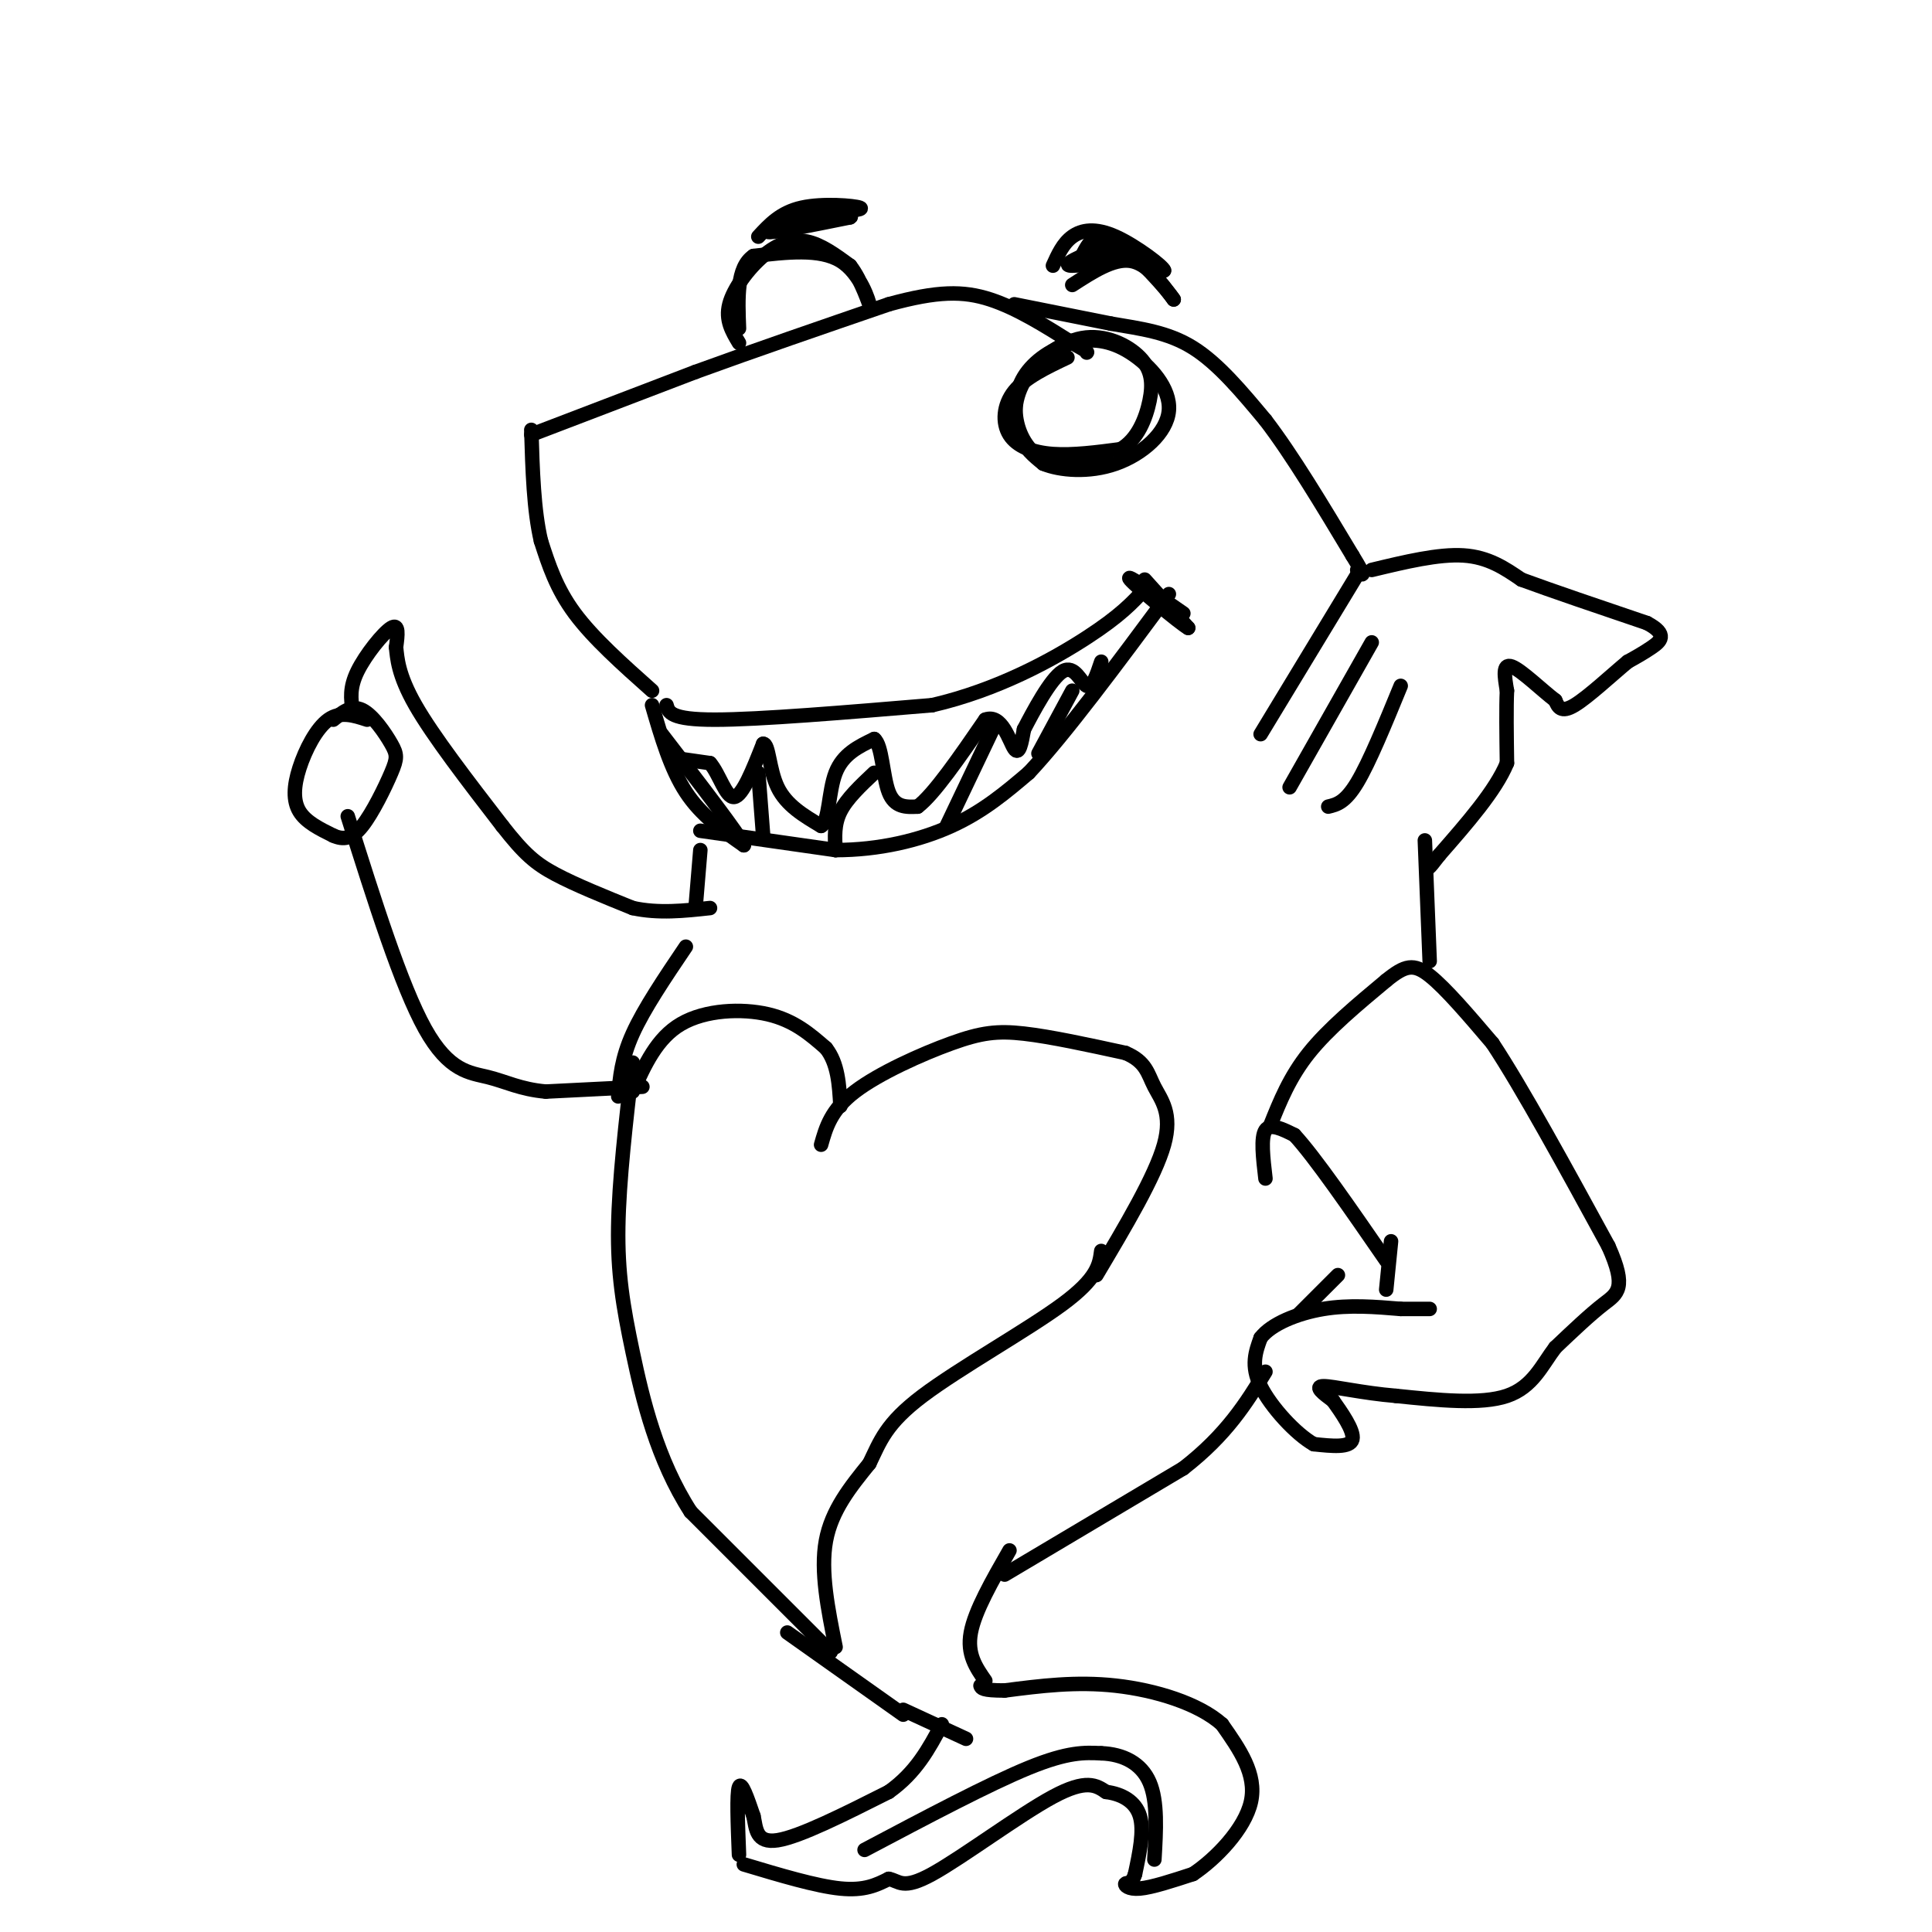 <svg viewBox='0 0 400 400' version='1.1' xmlns='http://www.w3.org/2000/svg' xmlns:xlink='http://www.w3.org/1999/xlink'><g fill='none' stroke='#000000' stroke-width='3' stroke-linecap='round' stroke-linejoin='round'><path d='M135,143c-6.083,-5.417 -12.167,-10.833 -16,-16c-3.833,-5.167 -5.417,-10.083 -7,-15'/><path d='M112,112c-1.500,-6.333 -1.750,-14.667 -2,-23'/><path d='M110,90c0.000,0.000 34.000,-13.000 34,-13'/><path d='M144,77c12.333,-4.500 26.167,-9.250 40,-14'/><path d='M184,63c10.133,-2.800 15.467,-2.800 21,-1c5.533,1.800 11.267,5.400 17,9'/><path d='M222,71c3.333,1.833 3.167,1.917 3,2'/><path d='M210,63c0.000,0.000 20.000,4.000 20,4'/><path d='M230,67c6.222,1.067 11.778,1.733 17,5c5.222,3.267 10.111,9.133 15,15'/><path d='M262,87c5.500,7.167 11.750,17.583 18,28'/><path d='M280,115c3.167,5.167 2.083,4.083 1,3'/><path d='M284,118c6.917,-1.667 13.833,-3.333 19,-3c5.167,0.333 8.583,2.667 12,5'/><path d='M315,120c6.333,2.333 16.167,5.667 26,9'/><path d='M341,129c4.489,2.378 2.711,3.822 1,5c-1.711,1.178 -3.356,2.089 -5,3'/><path d='M337,137c-3.044,2.511 -8.156,7.289 -11,9c-2.844,1.711 -3.422,0.356 -4,-1'/><path d='M322,145c-2.578,-1.933 -7.022,-6.267 -9,-7c-1.978,-0.733 -1.489,2.133 -1,5'/><path d='M312,143c-0.167,3.333 -0.083,9.167 0,15'/><path d='M312,158c-2.333,5.667 -8.167,12.333 -14,19'/><path d='M298,177c-2.667,3.500 -2.333,2.750 -2,2'/><path d='M262,244c-0.500,-4.250 -1.000,-8.500 0,-10c1.000,-1.500 3.500,-0.250 6,1'/><path d='M268,235c4.167,4.500 11.583,15.250 19,26'/><path d='M263,233c2.000,-5.000 4.000,-10.000 8,-15c4.000,-5.000 10.000,-10.000 16,-15'/><path d='M287,203c3.911,-3.178 5.689,-3.622 9,-1c3.311,2.622 8.156,8.311 13,14'/><path d='M309,216c6.167,9.333 15.083,25.667 24,42'/><path d='M333,258c3.956,8.800 1.844,9.800 -1,12c-2.844,2.200 -6.422,5.600 -10,9'/><path d='M322,279c-2.756,3.622 -4.644,8.178 -10,10c-5.356,1.822 -14.178,0.911 -23,0'/><path d='M289,289c-7.000,-0.578 -13.000,-2.022 -15,-2c-2.000,0.022 0.000,1.511 2,3'/><path d='M276,290c1.556,2.200 4.444,6.200 4,8c-0.444,1.800 -4.222,1.400 -8,1'/><path d='M272,299c-3.689,-2.067 -8.911,-7.733 -11,-12c-2.089,-4.267 -1.044,-7.133 0,-10'/><path d='M261,277c2.178,-2.889 7.622,-5.111 13,-6c5.378,-0.889 10.689,-0.444 16,0'/><path d='M290,271c3.667,0.000 4.833,0.000 6,0'/><path d='M287,267c0.000,0.000 1.000,-10.000 1,-10'/><path d='M76,149c-2.744,-0.893 -5.488,-1.786 -8,0c-2.512,1.786 -4.792,6.250 -6,10c-1.208,3.750 -1.345,6.786 0,9c1.345,2.214 4.173,3.607 7,5'/><path d='M69,173c2.098,0.922 3.844,0.728 6,-2c2.156,-2.728 4.722,-7.989 6,-11c1.278,-3.011 1.267,-3.772 0,-6c-1.267,-2.228 -3.791,-5.922 -6,-7c-2.209,-1.078 -4.105,0.461 -6,2'/><path d='M73,147c-0.333,-2.289 -0.667,-4.578 1,-8c1.667,-3.422 5.333,-7.978 7,-9c1.667,-1.022 1.333,1.489 1,4'/><path d='M82,134c0.244,2.178 0.356,5.622 4,12c3.644,6.378 10.822,15.689 18,25'/><path d='M104,171c4.533,5.800 6.867,7.800 11,10c4.133,2.200 10.067,4.600 16,7'/><path d='M131,188c5.333,1.167 10.667,0.583 16,0'/><path d='M133,225c0.000,0.000 -20.000,1.000 -20,1'/><path d='M113,226c-5.226,-0.452 -8.292,-2.083 -12,-3c-3.708,-0.917 -8.060,-1.119 -13,-10c-4.940,-8.881 -10.470,-26.440 -16,-44'/><path d='M131,226c2.489,-5.533 4.978,-11.067 10,-14c5.022,-2.933 12.578,-3.267 18,-2c5.422,1.267 8.711,4.133 12,7'/><path d='M171,217c2.500,3.167 2.750,7.583 3,12'/><path d='M170,237c1.018,-3.601 2.036,-7.202 7,-11c4.964,-3.798 13.875,-7.792 20,-10c6.125,-2.208 9.464,-2.631 15,-2c5.536,0.631 13.268,2.315 21,4'/><path d='M233,218c4.321,1.810 4.625,4.333 6,7c1.375,2.667 3.821,5.476 2,12c-1.821,6.524 -7.911,16.762 -14,27'/><path d='M173,341c-1.583,-7.833 -3.167,-15.667 -2,-22c1.167,-6.333 5.083,-11.167 9,-16'/><path d='M180,303c2.250,-4.643 3.375,-8.250 11,-14c7.625,-5.750 21.750,-13.643 29,-19c7.250,-5.357 7.625,-8.179 8,-11'/><path d='M172,342c0.000,0.000 -29.000,-29.000 -29,-29'/><path d='M143,313c-6.988,-10.810 -9.958,-23.333 -12,-33c-2.042,-9.667 -3.155,-16.476 -3,-26c0.155,-9.524 1.577,-21.762 3,-34'/><path d='M128,227c0.333,-3.917 0.667,-7.833 3,-13c2.333,-5.167 6.667,-11.583 11,-18'/><path d='M275,167c1.750,-0.417 3.500,-0.833 6,-5c2.500,-4.167 5.750,-12.083 9,-20'/><path d='M267,163c0.000,0.000 17.000,-30.000 17,-30'/><path d='M261,152c0.000,0.000 20.000,-33.000 20,-33'/><path d='M222,59c4.250,-2.750 8.500,-5.500 12,-5c3.500,0.500 6.250,4.250 9,8'/><path d='M243,62c-0.956,-1.556 -7.844,-9.444 -12,-12c-4.156,-2.556 -5.578,0.222 -7,3'/><path d='M224,53c-2.156,1.000 -4.044,2.000 -2,2c2.044,-0.000 8.022,-1.000 14,-2'/><path d='M236,53c0.500,-0.333 -5.250,-0.167 -11,0'/><path d='M225,53c-1.089,-0.667 1.689,-2.333 5,-2c3.311,0.333 7.156,2.667 11,5'/><path d='M241,56c-0.071,-0.738 -5.750,-5.083 -10,-7c-4.250,-1.917 -7.071,-1.405 -9,0c-1.929,1.405 -2.964,3.702 -4,6'/><path d='M157,49c2.311,-2.511 4.622,-5.022 9,-6c4.378,-0.978 10.822,-0.422 12,0c1.178,0.422 -2.911,0.711 -7,1'/><path d='M171,44c-4.511,1.178 -12.289,3.622 -12,4c0.289,0.378 8.644,-1.311 17,-3'/><path d='M176,45c1.167,-0.500 -4.417,-0.250 -10,0'/><path d='M153,71c-1.423,-2.369 -2.845,-4.738 -2,-8c0.845,-3.262 3.958,-7.417 7,-10c3.042,-2.583 6.012,-3.595 9,-3c2.988,0.595 5.994,2.798 9,5'/><path d='M176,55c2.440,3.107 4.042,8.375 4,8c-0.042,-0.375 -1.726,-6.393 -6,-9c-4.274,-2.607 -11.137,-1.804 -18,-1'/><path d='M156,53c-3.500,2.333 -3.250,8.667 -3,15'/><path d='M221,74c-4.351,2.065 -8.702,4.131 -11,7c-2.298,2.869 -2.542,6.542 -1,9c1.542,2.458 4.869,3.702 9,4c4.131,0.298 9.065,-0.351 14,-1'/><path d='M232,93c3.501,-1.966 5.253,-6.383 6,-10c0.747,-3.617 0.487,-6.436 -2,-9c-2.487,-2.564 -7.203,-4.873 -12,-4c-4.797,0.873 -9.676,4.927 -12,9c-2.324,4.073 -2.093,8.164 -1,11c1.093,2.836 3.046,4.418 5,6'/><path d='M216,96c3.415,1.415 9.451,1.951 15,0c5.549,-1.951 10.610,-6.391 11,-11c0.390,-4.609 -3.892,-9.387 -8,-12c-4.108,-2.613 -8.043,-3.059 -12,-2c-3.957,1.059 -7.937,3.624 -10,7c-2.063,3.376 -2.209,7.563 -1,11c1.209,3.437 3.774,6.125 7,7c3.226,0.875 7.113,-0.062 11,-1'/><path d='M135,146c1.917,6.583 3.833,13.167 7,18c3.167,4.833 7.583,7.917 12,11'/><path d='M154,175c-0.833,-2.000 -8.917,-12.500 -17,-23'/><path d='M144,188c0.000,0.000 1.000,-12.000 1,-12'/><path d='M145,172c0.000,0.000 28.000,4.000 28,4'/><path d='M173,176c8.978,0.000 17.422,-2.000 24,-5c6.578,-3.000 11.289,-7.000 16,-11'/><path d='M213,160c7.500,-8.000 18.250,-22.500 29,-37'/><path d='M138,146c0.417,1.500 0.833,3.000 10,3c9.167,0.000 27.083,-1.500 45,-3'/><path d='M193,146c13.578,-3.133 25.022,-9.467 32,-14c6.978,-4.533 9.489,-7.267 12,-10'/><path d='M237,120c0.000,0.000 9.000,10.000 9,10'/><path d='M246,130c-1.756,-0.978 -10.644,-8.422 -12,-10c-1.356,-1.578 4.822,2.711 11,7'/><path d='M140,157c0.000,0.000 7.000,1.000 7,1'/><path d='M147,158c1.933,2.200 3.267,7.200 5,7c1.733,-0.200 3.867,-5.600 6,-11'/><path d='M158,154c1.200,-0.067 1.200,5.267 3,9c1.800,3.733 5.400,5.867 9,8'/><path d='M170,171c1.711,-0.889 1.489,-7.111 3,-11c1.511,-3.889 4.756,-5.444 8,-7'/><path d='M181,153c1.644,1.222 1.756,7.778 3,11c1.244,3.222 3.622,3.111 6,3'/><path d='M190,167c3.333,-2.500 8.667,-10.250 14,-18'/><path d='M204,149c3.422,-1.289 4.978,4.489 6,6c1.022,1.511 1.511,-1.244 2,-4'/><path d='M212,151c1.857,-3.571 5.500,-10.500 8,-12c2.500,-1.500 3.857,2.429 5,3c1.143,0.571 2.071,-2.214 3,-5'/><path d='M158,173c0.000,0.000 -1.000,-13.000 -1,-13'/><path d='M173,176c-0.167,-2.667 -0.333,-5.333 1,-8c1.333,-2.667 4.167,-5.333 7,-8'/><path d='M196,171c0.000,0.000 10.000,-21.000 10,-21'/><path d='M215,156c0.000,0.000 7.000,-13.000 7,-13'/><path d='M204,348c-1.917,-2.750 -3.833,-5.500 -3,-10c0.833,-4.500 4.417,-10.750 8,-17'/><path d='M208,326c0.000,0.000 37.000,-22.000 37,-22'/><path d='M245,304c9.000,-7.000 13.000,-13.500 17,-20'/><path d='M269,272c0.000,0.000 8.000,-8.000 8,-8'/><path d='M295,174c0.000,0.000 1.000,25.000 1,25'/><path d='M153,384c-0.250,-6.333 -0.500,-12.667 0,-14c0.500,-1.333 1.750,2.333 3,6'/><path d='M156,376c0.556,2.489 0.444,5.711 5,5c4.556,-0.711 13.778,-5.356 23,-10'/><path d='M184,371c5.667,-4.000 8.333,-9.000 11,-14'/><path d='M163,338c0.000,0.000 24.000,17.000 24,17'/><path d='M187,354c0.000,0.000 13.000,6.000 13,6'/><path d='M154,386c7.500,2.250 15.000,4.500 20,5c5.000,0.500 7.500,-0.750 10,-2'/><path d='M184,389c2.226,0.405 2.792,2.417 9,-1c6.208,-3.417 18.060,-12.262 25,-16c6.940,-3.738 8.970,-2.369 11,-1'/><path d='M229,371c3.311,0.422 6.089,1.978 7,5c0.911,3.022 -0.044,7.511 -1,12'/><path d='M235,388c-0.655,2.214 -1.792,1.750 -2,2c-0.208,0.250 0.512,1.214 3,1c2.488,-0.214 6.744,-1.607 11,-3'/><path d='M247,388c4.644,-3.089 10.756,-9.311 12,-15c1.244,-5.689 -2.378,-10.844 -6,-16'/><path d='M253,357c-4.800,-4.311 -13.800,-7.089 -22,-8c-8.200,-0.911 -15.600,0.044 -23,1'/><path d='M208,350c-4.667,0.000 -4.833,-0.500 -5,-1'/><path d='M179,383c12.917,-6.833 25.833,-13.667 34,-17c8.167,-3.333 11.583,-3.167 15,-3'/><path d='M228,363c4.511,0.156 8.289,2.044 10,6c1.711,3.956 1.356,9.978 1,16'/></g>
</svg>